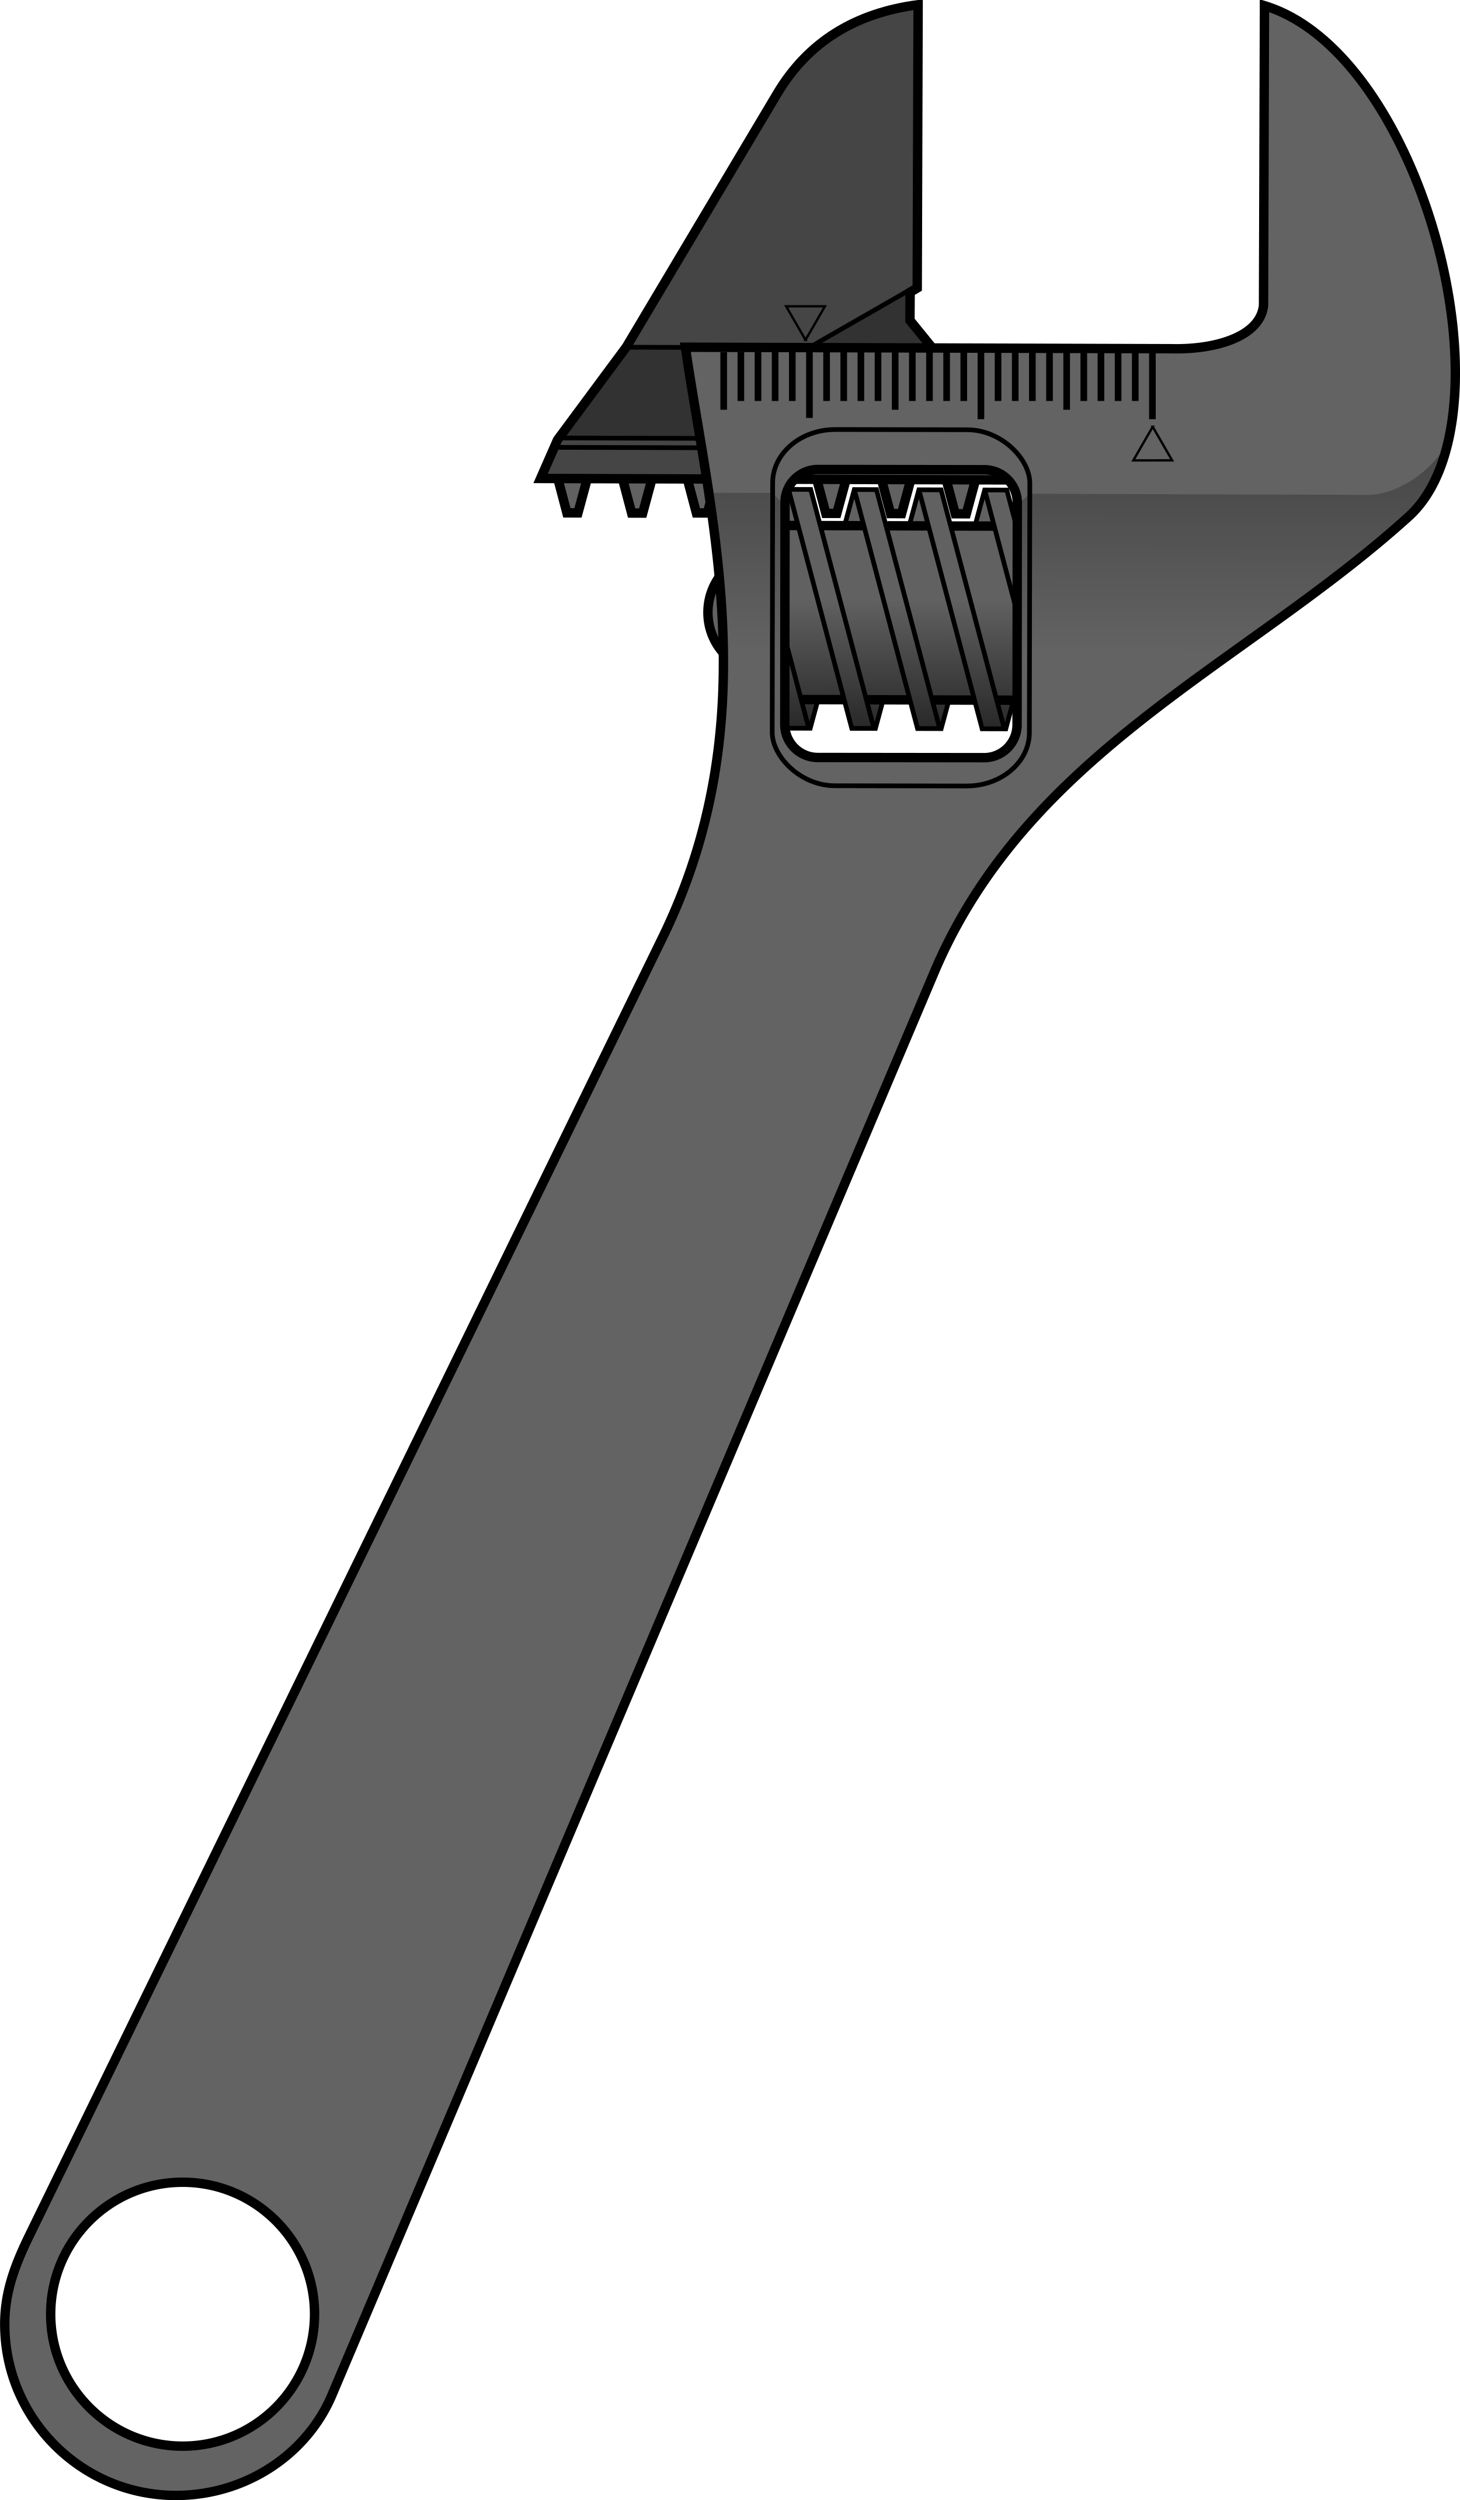 <svg xmlns="http://www.w3.org/2000/svg" viewBox="0 0 310.76 532.05" version="1.0"><defs><linearGradient id="b" y2="374.79" gradientUnits="userSpaceOnUse" x2="456.56" gradientTransform="matrix(1 .003 -.003 1 20.487 8.594)" y1="225.62" x1="456.56"><stop offset="0"/><stop offset="1" stop-opacity="0"/></linearGradient><linearGradient id="a" y2="363.49" gradientUnits="userSpaceOnUse" x2="425.27" gradientTransform="matrix(1 .003 -.003 1 20.487 8.594)" y1="410.49" x1="425.27"><stop offset="0"/><stop offset="1" stop-opacity="0"/></linearGradient></defs><g transform="translate(-254.04 -245.8)"><path d="M455.44 347.88l1.92 7.25 2.36.01 2.03-7.49M441.67 347.84l1.91 7.25 2.36.01 2.03-7.49M427.89 347.8l1.92 7.25h2.35l2.04-7.48M407.97 384.73c-4.04-4.56-4.31-11.29-.84-16.15" fill-rule="evenodd" color="#000" stroke="#000" stroke-width="2" fill="#616161"/><path d="M423.37 347.79l45.5.14-.07-.1c4.83-2.39-.1-4.03-3.88-5.76-12.87-.07-25.65.02-37.83 1.12-3.18.72-7.67 2.55-3.72 4.6z" fill-rule="evenodd" color="#000" stroke="#000" stroke-width="2" fill="#616161"/><path d="M421.1 352.4l1.01-2.44 4.25-.03 2.6 7.68 5-.11 2.09-7.43 4.46-.07 2.45 7.65 4.69.02 2.15-7.5 4.35-.03 2.31 7.43 5.44-.05 2.09-7.41 4.1-.11 2.56 7.93-.24 36.68-2.47 6.13-4.74.17-1.55-5.95-5.4-.1-2.23 5.97-4.57.06-1.79-6.19-5.76.09-1.74 6.07-4.77.01-1.61-6.16-5.74.09-1.84 5.98-4.19-.19-1.23-6.26.32-41.93z" fill-rule="evenodd" color="#000" fill="#616161"/><path d="M421.1 352.4l1.01-2.44 4.25-.03 2.6 7.68 5-.11 2.09-7.43 4.46-.07 2.45 7.65 4.69.02 2.15-7.5 4.35-.03 2.31 7.43 5.44-.05 2.09-7.41 4.1-.11 2.56 7.93-.24 36.68-2.47 6.13-4.74.17-1.55-5.95-5.4-.1-2.23 5.97-4.57.06-1.79-6.19-5.76.09-1.74 6.07-4.77.01-1.61-6.16-5.74.09-1.84 5.98-4.19-.19-1.23-6.26.32-41.93z" fill-rule="evenodd" color="#000" fill="url(#a)"/><path d="M400.34 347.71l1.92 7.25 2.35.01.61-2.24 1.39-5.14-6.27.12zM386.56 347.73l1.92 7.25 2.36.01 2.03-7.49M372.79 347.69l1.91 7.25 2.36.01 2.03-7.49" fill-rule="evenodd" color="#000" stroke="#000" stroke-width="2" fill="#616161"/><path d="M452.5 319.86l-4.78-5.88.04-6 1.51-.89.19-60.29c-13.25 1.75-23.39 7.8-30.04 19l-32.05 53.82-14.66 19.78-3.61 8.22 35.27.11" fill-rule="evenodd" stroke="#000" stroke-width="2" fill="#454545"/><path d="M523.18 247.01l-.2 63.78c-.67 6.56-10.05 9.47-19.68 9.22l-103.38-.32c5.49 37.16 17.33 80.16-4.89 125.7L260.29 721.53c-2.98 6.12-5.22 11.88-5.24 18.74-.07 20.13 16.19 36.52 36.32 36.58 14.78.05 27.9-8.58 33.32-21.36l128.22-302.82c19.9-46.99 66.27-65.53 100.96-96.94 22.96-20.78 3.38-98.39-30.69-108.72zm-59.62 98.75c3.89.01 7.01 3.17 7.01 7.06l-.05 47.21a7.003 7.003 0 01-7.03 7.01l-35.4-.04c-3.89-.01-7.02-3.17-7.01-7.06l.05-47.22a7.008 7.008 0 017.02-7.01l35.41.05zM293.01 710.2c15.51.05 28.03 12.65 27.98 28.15s-12.65 28.05-28.15 28.01c-15.5-.05-28.06-12.68-28.01-28.19.05-15.5 12.68-28.02 28.18-27.97z" fill-rule="evenodd" stroke="#000" stroke-width="2" fill="#636363"/><path d="M400.07 319.73l-12.55-.04M373.01 339l29.7.09" stroke="#000" fill="none"/><g stroke="#000" fill="none"><path d="M467.81 400.91l-13.461-50.863-4.72-.015-2.074 7.674"/><path d="M449.629 350.032l13.46 50.863 5.03.015 1.66-6.114"/></g><path d="M447.81 307.42l-20.5 11.75" stroke="#000" fill="none"/><path d="M456.45 357.74l9.26.02m-36.92-.11l9.2.03m4.93.01l8.67.03m-29.98-.09h2.26m42.36 37.17l3.85.01m-31.55-.1l9.14.03m-23.15-.07l9.25.03m18.87.06s3.56.01 8.77.03" fill-rule="evenodd" color="#000" stroke="#000" stroke-width="2" fill="#616161"/><g stroke="#000" fill="none"><path d="M454.06 400.86l-13.461-50.863-4.72-.015-2.074 7.674"/><path d="M435.879 349.982l13.46 50.863 5.03.015 1.66-6.114"/></g><g stroke="#000" fill="none"><path d="M440.06 400.82l-13.46-50.863-4.72-.015-.648 2.408"/><path d="M421.88 349.942l13.46 50.863 5.03.015 1.66-6.114"/></g><g stroke="#000" fill="none"><path d="M426.185 400.78l-5.1-19.267M421.05 399.203l.415 1.562 5.03.015 1.66-6.114"/></g><g stroke="#000" fill="none"><path d="M470.562 358.464l-2.213-8.377-4.72-.015-2.074 7.674M463.629 350.072l6.928 26.162"/></g><path d="M405.42 350.67c3.95 17.52 3.4 35.01 2.09 52.51l13.5.04c.09-17.5-.72-30.46-.19-50.02l-2.35-2.49-13.05-.04zm64.84 52.71l21.25.06c19.26-14.98 47.71-34.49 63.66-49.75 4.25-4.07 5.25-9.84 6.78-13.4-3.1 5.68-10.17 10.64-16.53 10.82l-72.2-.23-2.58 2.33-.38 50.17z" fill-rule="evenodd" fill="url(#b)"/><path d="M387.33 319.68l12.6.05 3.13 19.37-30.01-.12 14.28-19.3z" fill-rule="evenodd" fill-opacity=".276"/><path d="M447.8 307.67l-21.19 12.12 25.84.08-4.73-5.83.08-6.37z" fill-rule="evenodd" color="#000" fill-opacity=".276"/><path d="M372.76 341l30.31.09" stroke="#000" fill="none"/><rect transform="rotate(.104)" rx="13.347" ry="11.35" height="75.811" width="54.738" y="336.42" x="419.13" color="#000" stroke="#000" fill="none"/><g stroke="#000" stroke-width="1.412" fill="none"><path d="M155.03 254.89v24.47M151.38 254.85v20.78M147.73 254.85v20.78M144.08 254.85v20.78M140.43 254.85v20.78M136.78 254.93v27.9M133.13 254.85v20.78M129.48 254.85v20.78M125.83 254.85v20.78M122.18 254.85v20.78M118.53 254.89v24.47M114.88 254.85v20.78M111.23 254.85v20.78M107.58 254.85v20.78M103.93 254.85v20.78M100.28 254.93v28.44M96.633 254.85v20.78M92.983 254.85v20.78M89.333 254.85v20.78M85.683 254.85v20.78M82.033 254.89v24.47M78.383 254.85v20.78M74.733 254.59v21.04M71.083 254.44v21.19M67.433 254.8v20.83M63.783 254.38v28.99" transform="matrix(-1 0 0 .501 563.11 193.04)"/></g><path d="M425.496 318.14l-4.13-7.155 8.26.002-4.13 7.153zM499.396 336.62l-4.13 7.155 8.26-.002-4.13-7.153z" color="#000" stroke="#000" stroke-linecap="square" stroke-width=".5" fill="none"/></g></svg>